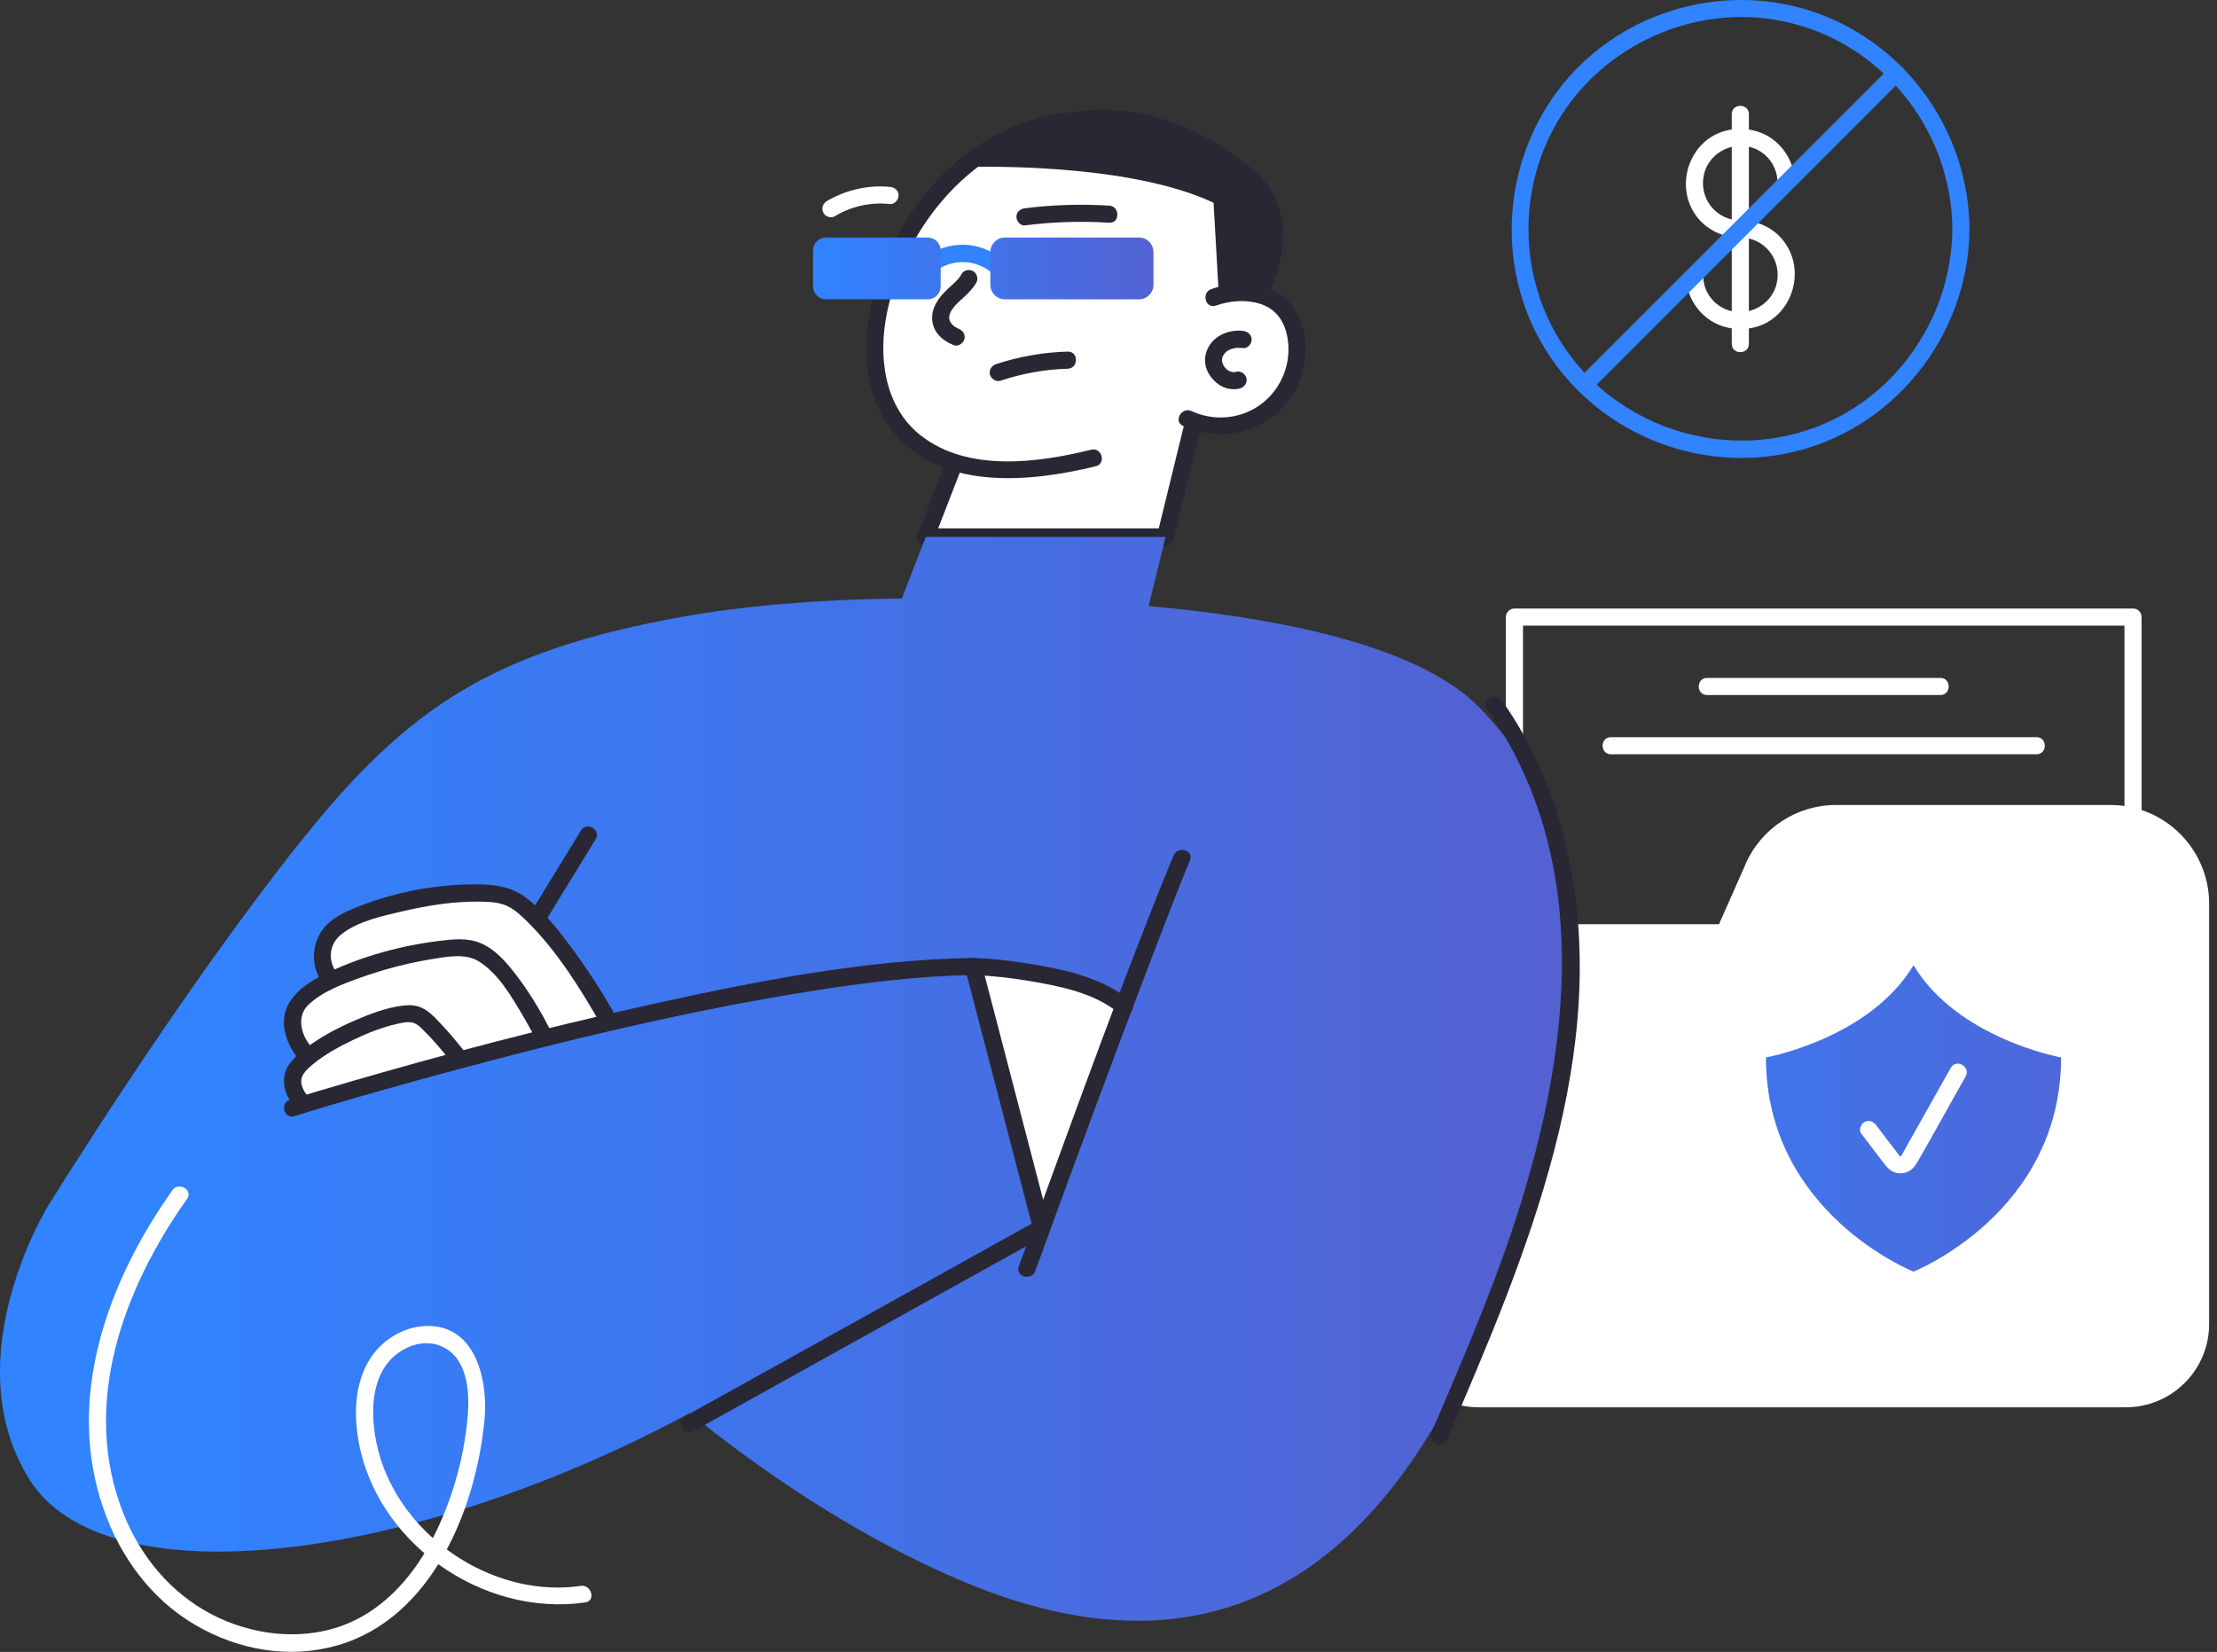 <svg width="259" height="193" viewBox="0 0 259 193" fill="none" xmlns="http://www.w3.org/2000/svg">
<rect x="0" y="0" width="259" height="193" fill="#333333" stroke="none"/>
<path d="M249.192 71.094H176.922C176.382 71.094 175.922 71.554 175.922 72.094V126.914C175.922 127.454 176.382 127.914 176.922 127.914H249.192C249.732 127.914 250.192 127.454 250.192 126.914V72.094C250.192 70.804 248.192 70.804 248.192 72.094V126.914L249.192 125.914H224.732C211.752 125.914 198.772 125.914 185.792 125.914H176.922L177.922 126.914V72.094L176.922 73.094H249.192C250.482 73.094 250.482 71.094 249.192 71.094Z" fill="white"/>
<path d="M199.425 81.203H226.685C227.975 81.203 227.975 79.203 226.685 79.203H199.425C198.135 79.203 198.135 81.203 199.425 81.203Z" fill="white"/>
<path d="M188.194 88.125H237.914C239.204 88.125 239.204 86.125 237.914 86.125H188.194C186.904 86.125 186.904 88.125 188.194 88.125Z" fill="white"/>
<path d="M203.942 100.927L200.822 107.977H172.742C167.372 107.977 163.012 112.337 163.012 117.707V154.687C163.012 160.057 167.372 164.417 172.742 164.417H248.352C253.722 164.417 258.082 160.057 258.082 154.687V105.597C258.082 99.217 252.912 94.047 246.532 94.047H214.492C209.922 94.047 205.782 96.747 203.932 100.917L203.942 100.927Z" fill="white"/>
<path d="M110.692 69.984C110.692 69.984 159.202 68.574 172.862 82.704C186.522 96.834 187.932 116.484 177.102 140.804C166.272 165.124 5.672 140.804 5.672 140.804C5.672 140.804 20.852 116.194 35.192 98.224C47.582 82.704 57.472 76.104 79.472 72.104C94.342 69.394 110.692 69.984 110.692 69.984Z" fill="url(#paint0_linear_7824_2371)"/>
<path d="M108.152 62.733L113.092 50.002L141.162 42.312L136.162 62.733H108.152Z" fill="white"/>
<path d="M109.112 62.99C110.762 58.75 112.412 54.51 114.052 50.26L113.352 50.96C121.552 48.71 129.742 46.46 137.942 44.22C139.102 43.9 140.262 43.58 141.422 43.27L140.192 42.04C138.522 48.85 136.862 55.65 135.192 62.46L136.152 61.73C127.962 61.73 119.772 61.73 111.582 61.73H108.142C106.852 61.73 106.852 63.73 108.142 63.73C116.332 63.73 124.522 63.73 132.712 63.73H136.152C136.582 63.73 137.012 63.42 137.112 63C138.782 56.19 140.442 49.39 142.112 42.58C142.292 41.85 141.632 41.14 140.882 41.35C135.052 42.95 129.222 44.55 123.392 46.15L114.092 48.7C113.502 48.86 112.592 48.95 112.222 49.51C111.672 50.34 111.422 51.56 111.062 52.48C109.772 55.81 108.472 59.14 107.182 62.48C106.712 63.68 108.652 64.2 109.112 63.01V62.99Z" fill="#292733"/>
<path d="M146.273 33.243C146.273 37.563 144.913 41.294 142.603 44.373C139.233 48.864 133.853 51.974 127.743 53.504C109.163 58.133 101.323 50.173 102.253 39.023C102.953 30.663 109.013 19.893 118.663 15.754C121.223 14.653 124.023 14.023 127.043 14.023C137.663 14.023 146.263 22.623 146.263 33.243H146.273Z" fill="white"/>
<path d="M127.473 52.543C121.213 54.083 113.053 55.183 107.563 50.873C103.283 47.503 102.583 41.663 103.603 36.633C105.113 29.213 109.793 22.073 116.293 18.103C123.393 13.773 132.763 13.943 139.113 19.583C146.063 25.763 147.253 36.363 141.743 43.873C140.983 44.913 142.713 45.913 143.473 44.883C148.803 37.613 148.373 27.493 142.763 20.513C137.153 13.533 127.303 11.253 118.983 14.543C110.663 17.833 105.053 25.103 102.453 33.183C100.583 38.973 100.423 45.993 104.643 50.833C110.323 57.343 120.523 56.313 128.013 54.473C129.263 54.163 128.733 52.233 127.483 52.543H127.473Z" fill="#292733"/>
<path d="M150.895 37.531C152.725 42.111 150.495 47.311 145.915 49.141C141.335 50.971 136.135 48.741 134.305 44.161L138.435 36.971C141.415 33.351 149.065 32.941 150.895 37.531Z" fill="white"/>
<path d="M142.045 35.701C143.675 35.141 145.455 34.971 147.125 35.471C148.795 35.971 149.825 37.161 150.275 38.841C151.185 42.291 149.595 46.021 146.495 47.761C144.265 49.011 141.535 49.111 139.215 48.031C138.055 47.491 137.035 49.211 138.205 49.761C142.945 51.971 148.755 50.301 151.305 45.641C153.315 41.951 153.065 36.031 148.825 34.001C146.555 32.921 143.865 32.971 141.515 33.771C140.305 34.191 140.825 36.121 142.045 35.701Z" fill="#292733"/>
<path d="M145.233 38.65C143.683 38.49 141.993 39.1 141.203 40.51C140.793 41.23 140.663 42.08 140.883 42.88C141.103 43.68 141.653 44.39 142.333 44.89C143.063 45.42 144.033 45.61 144.903 45.37C145.403 45.23 145.763 44.65 145.603 44.14C145.443 43.63 144.913 43.29 144.373 43.44C144.323 43.45 144.283 43.47 144.233 43.48C144.123 43.5 144.143 43.5 144.283 43.48C144.273 43.5 144.093 43.48 144.073 43.48C144.023 43.48 143.983 43.48 143.933 43.47H144.053C144.053 43.47 143.813 43.43 143.773 43.41L143.703 43.39C143.603 43.35 143.613 43.36 143.743 43.41C143.683 43.41 143.573 43.32 143.513 43.29C143.443 43.25 143.353 43.21 143.303 43.15C143.483 43.33 143.313 43.15 143.283 43.12C143.223 43.06 143.163 43 143.103 42.94C142.933 42.75 143.153 43.04 143.053 42.87C143.013 42.81 142.973 42.74 142.933 42.68C142.923 42.65 142.793 42.39 142.853 42.53C142.913 42.67 142.813 42.39 142.803 42.37C142.803 42.35 142.763 42.15 142.753 42.15C142.773 42.29 142.773 42.31 142.763 42.19C142.763 42.15 142.763 42.12 142.763 42.08C142.763 42.04 142.763 42.01 142.763 41.97C142.773 41.86 142.763 41.88 142.753 42.02C142.733 41.98 142.783 41.86 142.803 41.81C142.813 41.76 142.833 41.72 142.843 41.67C142.883 41.57 142.873 41.58 142.823 41.71C142.833 41.59 142.973 41.44 143.033 41.34C143.093 41.25 143.083 41.26 143.003 41.37C143.033 41.33 143.063 41.3 143.093 41.26C143.143 41.21 143.193 41.16 143.243 41.11C143.283 41.08 143.313 41.05 143.353 41.02L143.263 41.09C143.313 41.02 143.443 40.97 143.513 40.93C143.583 40.89 143.653 40.86 143.723 40.82C143.923 40.72 143.573 40.86 143.773 40.8C143.953 40.75 144.123 40.7 144.303 40.66C144.413 40.64 144.403 40.64 144.273 40.66C144.313 40.66 144.353 40.66 144.393 40.65C144.483 40.65 144.573 40.64 144.673 40.64C144.853 40.64 145.043 40.64 145.223 40.67C145.743 40.73 146.243 40.17 146.223 39.67C146.193 39.08 145.783 38.73 145.223 38.67L145.233 38.65Z" fill="#292733"/>
<path d="M103.805 73.914L108.155 62.734H136.165L132.475 77.794L103.805 73.914Z" fill="url(#paint1_linear_7824_2371)"/>
<path d="M139.063 97.612L121.683 142.632L68.683 118.072L53.383 138.102C53.383 138.102 78.373 170.202 112.193 184.632C146.013 199.062 169.423 180.372 181.203 129.932C172.943 94.362 139.053 97.592 139.053 97.592L139.063 97.612Z" fill="url(#paint2_linear_7824_2371)"/>
<path d="M71.063 119.174C71.063 119.174 63.743 106.244 59.213 104.744C54.693 103.234 41.113 106.034 38.743 108.834C36.373 111.634 38.093 115.944 41.973 116.154C45.853 116.374 54.353 115.934 54.353 115.934L61.893 124.514" fill="white"/>
<path d="M71.922 118.673C70.212 115.663 68.302 112.723 66.202 109.973C64.812 108.143 63.322 106.303 61.482 104.903C59.932 103.723 58.212 103.383 56.292 103.333C51.262 103.193 45.732 104.253 41.112 106.223C39.222 107.023 37.582 108.063 36.922 110.123C36.152 112.513 37.242 115.243 39.432 116.453C40.692 117.153 42.092 117.193 43.492 117.213C45.022 117.243 46.552 117.213 48.082 117.183C50.182 117.133 52.272 117.053 54.372 116.953L53.662 116.663C56.172 119.523 58.682 122.383 61.202 125.243C62.052 126.213 63.462 124.793 62.612 123.833C60.182 121.063 57.832 118.173 55.292 115.503C54.352 114.503 52.312 115.053 51.072 115.103C48.082 115.213 44.972 115.463 41.982 115.183C38.992 114.903 37.362 111.153 39.902 109.143C41.832 107.603 44.752 107.003 47.092 106.453C50.052 105.763 53.122 105.283 56.172 105.343C57.162 105.363 58.252 105.403 59.172 105.813C60.092 106.223 60.932 107.003 61.652 107.723C65.092 111.153 67.812 115.493 70.202 119.703C70.842 120.823 72.562 119.813 71.932 118.693L71.922 118.673Z" fill="#292733"/>
<path d="M64.325 122.731C64.325 122.731 59.375 111.741 55.065 110.881C50.755 110.021 35.675 114.111 34.385 117.991C33.095 121.871 37.615 127.401 46.235 125.281L51.165 127.961L58.305 127.261" fill="white"/>
<path d="M65.184 122.225C63.874 119.335 62.274 116.495 60.354 113.975C59.204 112.475 57.844 110.865 56.044 110.145C54.584 109.555 52.854 109.735 51.334 109.925C46.874 110.465 42.364 111.705 38.294 113.625C35.244 115.065 32.284 117.235 33.414 121.025C35.054 126.515 41.744 127.345 46.494 126.235L45.724 126.135C46.764 126.695 47.794 127.265 48.834 127.825C49.594 128.235 50.444 128.905 51.324 128.935C52.554 128.965 53.864 128.685 55.094 128.565C56.164 128.465 57.234 128.355 58.294 128.255C59.564 128.135 59.574 126.125 58.294 126.255C56.594 126.425 54.894 126.585 53.194 126.755C53.064 126.765 51.194 126.855 51.174 126.955C51.194 126.875 51.994 127.275 51.194 126.835L49.854 126.105C48.954 125.615 48.054 125.115 47.154 124.635C46.024 124.035 44.904 124.605 43.674 124.705C40.964 124.925 37.874 124.305 36.134 122.015C35.114 120.665 34.694 118.675 36.014 117.405C37.654 115.835 40.084 114.945 42.184 114.195C44.784 113.265 47.484 112.555 50.214 112.095C51.924 111.815 54.234 111.325 55.824 112.255C58.124 113.615 59.704 116.335 61.024 118.565C61.914 120.075 62.754 121.635 63.474 123.235C64.004 124.405 65.724 123.395 65.204 122.225H65.184Z" fill="#292733"/>
<path d="M56.623 127.694C56.623 127.694 51.233 120.254 49.083 118.694C46.933 117.134 34.853 122.664 34.213 125.714C33.573 128.764 38.403 133.034 46.453 128.944C53.823 127.474 56.623 127.684 56.623 127.684V127.694Z" fill="white"/>
<path d="M57.495 127.183C55.434 124.343 53.315 121.423 50.844 118.923C49.734 117.803 48.775 117.293 47.175 117.473C45.164 117.703 43.224 118.453 41.385 119.253C39.425 120.103 37.505 121.113 35.804 122.403C34.614 123.303 33.294 124.423 33.184 126.023C33.065 127.803 34.205 129.393 35.624 130.353C37.635 131.713 40.224 131.843 42.544 131.403C44.575 131.023 46.355 129.973 48.385 129.603C49.965 129.313 51.544 129.063 53.135 128.883C54.285 128.763 55.474 128.613 56.635 128.693C57.914 128.783 57.914 126.783 56.635 126.693C53.684 126.483 50.525 127.173 47.654 127.703C44.785 128.233 42.234 130.013 39.124 129.553C37.614 129.333 35.874 128.533 35.315 127.003C34.874 125.803 35.675 125.083 36.554 124.343C37.955 123.173 39.624 122.283 41.264 121.493C42.904 120.703 44.664 120.003 46.465 119.603C47.764 119.313 48.344 119.263 49.234 120.123C51.694 122.523 53.764 125.403 55.775 128.183C56.525 129.213 58.255 128.223 57.505 127.173L57.495 127.183Z" fill="#292733"/>
<path d="M5.673 140.79C5.673 140.79 -5.417 158.6 3.413 172.81C12.243 187.02 48.103 182.6 80.584 165.09C113.063 147.59 121.683 142.63 121.683 142.63C121.683 142.63 118.233 122.16 113.713 112.9C91.954 111.82 15.473 132.69 5.673 140.78V140.79Z" fill="url(#paint3_linear_7824_2371)"/>
<path d="M34.422 130.394C40.712 128.434 47.062 126.664 53.422 124.954C66.382 121.474 79.472 118.334 92.712 116.124C99.652 114.964 106.672 114.034 113.712 113.914C115.002 113.894 115.002 111.894 113.712 111.914C100.572 112.134 87.422 114.814 74.632 117.664C63.182 120.214 51.832 123.194 40.572 126.474C38.342 127.124 36.102 127.784 33.882 128.474C32.662 128.854 33.182 130.784 34.412 130.404L34.422 130.394Z" fill="#292733"/>
<path d="M121.685 143.464L113.715 112.914C113.715 112.914 126.405 113.384 131.345 117.624" fill="white"/>
<path d="M122.655 143.195C120.335 134.285 118.005 125.375 115.685 116.465C115.355 115.195 115.025 113.915 114.685 112.645L113.725 113.915C115.915 113.995 118.115 114.255 120.275 114.615C123.765 115.205 127.845 115.995 130.645 118.325C131.625 119.145 133.045 117.735 132.055 116.915C129.025 114.395 124.895 113.395 121.085 112.735C118.655 112.315 116.185 112.005 113.715 111.915C113.055 111.885 112.595 112.575 112.755 113.185C115.075 122.095 117.405 131.005 119.725 139.915C120.055 141.185 120.385 142.465 120.725 143.735C121.065 145.005 122.975 144.455 122.655 143.205V143.195Z" fill="#292733"/>
<path d="M120.942 148.501C125.412 136.211 129.942 123.941 134.612 111.731C136.042 107.981 137.492 104.221 139.012 100.501C139.502 99.311 137.562 98.791 137.082 99.971C131.212 114.331 125.972 128.961 120.642 143.521C120.102 145.001 119.562 146.481 119.022 147.961C118.582 149.171 120.512 149.691 120.952 148.491L120.942 148.501Z" fill="#292733"/>
<path d="M81.035 167.194C85.675 164.614 90.315 162.034 94.955 159.454C102.325 155.364 109.685 151.264 117.055 147.174C118.765 146.224 120.475 145.274 122.195 144.324C123.325 143.694 122.315 141.974 121.185 142.594C116.545 145.174 111.905 147.754 107.265 150.334C99.895 154.424 92.535 158.524 85.165 162.614C83.455 163.564 81.745 164.514 80.025 165.464C78.895 166.094 79.905 167.814 81.035 167.194Z" fill="#292733"/>
<path d="M63.573 107.867C65.323 105.007 67.083 102.137 68.833 99.278C69.083 98.868 69.333 98.457 69.593 98.047C70.263 96.948 68.533 95.938 67.863 97.037C66.113 99.897 64.353 102.767 62.603 105.627C62.353 106.037 62.103 106.447 61.843 106.857C61.173 107.957 62.903 108.967 63.573 107.867Z" fill="#292733"/>
<path d="M142.393 34.539L141.773 23.689C131.403 18.789 112.633 19.519 112.633 19.519C112.633 19.519 116.163 14.609 125.333 13.109C131.473 12.099 138.963 13.699 146.273 19.729C153.203 25.449 148.093 34.429 148.093 34.429C145.853 34.489 142.393 34.539 142.393 34.539Z" fill="#292733"/>
<path d="M108.492 32.388C110.542 30.138 114.032 30.008 116.202 32.178C117.112 33.088 118.532 31.678 117.612 30.768C116.202 29.358 114.232 28.528 112.232 28.598C110.232 28.668 108.392 29.538 107.082 30.978C106.212 31.928 107.622 33.348 108.492 32.388Z" fill="#3183FF"/>
<path d="M97.573 25.236C99.523 24.076 101.703 23.606 103.973 23.836C104.513 23.886 104.973 23.336 104.973 22.836C104.973 22.246 104.513 21.886 103.973 21.836C101.403 21.586 98.773 22.196 96.563 23.516C96.103 23.796 95.933 24.416 96.203 24.886C96.473 25.356 97.103 25.526 97.573 25.246V25.236Z" fill="white"/>
<path d="M119.742 26.331C123.002 25.922 126.292 25.811 129.572 26.021C130.862 26.102 130.852 24.102 129.572 24.021C126.292 23.822 123.002 23.922 119.742 24.331C119.202 24.401 118.742 24.741 118.742 25.331C118.742 25.822 119.202 26.401 119.742 26.331Z" fill="#292733"/>
<path d="M112.323 32.058C112.113 32.408 111.953 32.598 111.623 32.918C111.333 33.208 111.033 33.468 110.733 33.748C110.043 34.388 109.443 35.108 109.103 35.988C108.763 36.868 108.833 37.858 109.303 38.658C109.773 39.458 110.573 39.988 111.433 40.328C111.933 40.528 112.533 40.108 112.663 39.628C112.823 39.058 112.473 38.598 111.963 38.398C112.093 38.448 111.933 38.378 111.883 38.358C111.803 38.318 111.733 38.278 111.663 38.238C111.603 38.208 111.553 38.168 111.493 38.128C111.243 37.968 111.543 38.178 111.413 38.068C111.303 37.968 111.193 37.868 111.103 37.748C111.203 37.868 111.073 37.698 111.063 37.678C111.023 37.608 110.983 37.538 110.943 37.468C111.013 37.638 110.883 37.218 110.893 37.268C110.903 37.348 110.893 37.108 110.893 37.078V36.968C110.893 37.038 110.893 37.038 110.893 36.968C110.923 36.808 110.963 36.648 111.033 36.498C110.983 36.608 111.083 36.418 111.093 36.388C111.133 36.308 111.183 36.228 111.233 36.148C111.543 35.668 112.063 35.208 112.553 34.768C113.113 34.258 113.653 33.708 114.043 33.048C114.323 32.588 114.153 31.948 113.683 31.678C113.213 31.408 112.593 31.568 112.313 32.038L112.323 32.058Z" fill="#292733"/>
<path d="M116.883 44.479C119.423 43.629 122.053 43.159 124.733 43.079C126.013 43.039 126.023 41.039 124.733 41.079C121.883 41.159 119.053 41.649 116.353 42.549C115.843 42.719 115.503 43.239 115.653 43.779C115.793 44.279 116.373 44.649 116.883 44.479Z" fill="#292733"/>
<path d="M228.082 26.753C228.012 37.053 221.512 46.543 211.762 50.043C202.012 53.543 190.792 50.483 184.152 42.453C177.512 34.423 176.762 22.893 182.042 14.063C187.322 5.233 198.012 0.393 208.202 2.463C219.692 4.793 228.002 15.073 228.082 26.753C228.082 28.043 230.092 28.043 230.082 26.753C230.002 15.523 222.892 5.333 212.292 1.533C201.692 -2.267 189.552 1.173 182.532 9.893C175.512 18.613 174.592 31.153 180.482 40.733C186.372 50.313 197.772 55.193 208.732 52.973C221.082 50.463 230.002 39.273 230.082 26.753C230.082 25.463 228.092 25.463 228.082 26.753Z" fill="#3183FF"/>
<path d="M203.312 25.75C200.482 25.75 198.432 23.16 199.062 20.39C199.692 17.62 202.912 16.201 205.402 17.55C206.772 18.291 207.652 19.721 207.652 21.291C207.652 22.581 209.652 22.581 209.652 21.291C209.652 19.261 208.632 17.37 206.992 16.201C205.472 15.111 203.422 14.81 201.612 15.271C197.612 16.291 195.752 21.11 197.782 24.64C198.912 26.62 201.042 27.761 203.302 27.761C204.592 27.761 204.592 25.761 203.302 25.761L203.312 25.75Z" fill="white"/>
<path d="M203.313 27.752C206.143 27.752 208.193 30.342 207.563 33.112C206.933 35.882 203.713 37.302 201.223 35.952C199.853 35.212 198.973 33.782 198.973 32.212C198.973 30.922 196.973 30.922 196.973 32.212C196.973 34.242 197.993 36.132 199.633 37.302C201.153 38.392 203.203 38.692 205.013 38.232C209.013 37.212 210.873 32.392 208.843 28.862C207.713 26.882 205.583 25.742 203.323 25.742C202.033 25.742 202.033 27.742 203.323 27.742L203.313 27.752Z" fill="white"/>
<path d="M202.312 13.335V40.175C202.312 41.465 204.312 41.465 204.312 40.175V13.335C204.312 12.045 202.312 12.045 202.312 13.335Z" fill="white"/>
<path d="M185.802 45.679C189.912 41.569 194.012 37.469 198.122 33.359C204.662 26.819 211.212 20.269 217.752 13.729C219.252 12.229 220.742 10.739 222.242 9.239C223.152 8.329 221.742 6.909 220.832 7.829C216.722 11.939 212.622 16.039 208.512 20.149C201.972 26.689 195.422 33.239 188.882 39.779C187.382 41.279 185.892 42.769 184.392 44.269C183.482 45.179 184.892 46.599 185.802 45.679Z" fill="#3183FF"/>
<path d="M223.545 112.766C218.395 121.356 206.305 123.546 206.305 123.546C206.305 141.736 223.545 148.566 223.545 148.566C223.545 148.566 240.785 141.726 240.785 123.546C240.785 123.546 228.695 121.356 223.545 112.766Z" fill="url(#paint4_linear_7824_2371)"/>
<path d="M217.454 132.453C218.264 133.523 219.074 134.583 219.884 135.653C220.344 136.263 220.784 136.883 221.594 137.043C222.554 137.233 223.424 136.753 223.904 135.933C225.334 133.483 226.684 131.003 228.074 128.533C228.594 127.613 229.114 126.683 229.634 125.763C230.264 124.643 228.544 123.633 227.904 124.753C226.734 126.823 225.574 128.893 224.404 130.963L222.464 134.413C222.354 134.603 222.264 134.843 222.124 135.013C222.004 135.163 222.064 135.083 221.924 135.043C221.964 135.053 222.044 135.203 221.924 135.063C221.854 134.973 221.784 134.873 221.714 134.783C220.864 133.673 220.024 132.563 219.174 131.453C218.844 131.023 218.314 130.803 217.804 131.093C217.384 131.343 217.114 132.033 217.444 132.463L217.454 132.453Z" fill="white"/>
<path d="M173.752 82.88C187.552 102.441 182.662 127.84 174.882 148.72C172.542 154.99 169.902 161.14 167.262 167.28C166.762 168.45 168.482 169.47 168.992 168.29C178.262 146.74 188.532 122.861 182.992 98.951C181.582 92.85 179.092 86.99 175.482 81.871C174.742 80.831 173.012 81.82 173.752 82.88Z" fill="#292733"/>
<path d="M20.133 139.074C12.563 149.734 7.603 163.364 12.093 176.284C14.023 181.844 17.633 186.804 22.753 189.814C27.873 192.824 33.853 193.834 39.413 192.234C50.453 189.064 55.613 176.334 56.603 165.854C57.043 161.224 55.553 154.614 49.613 154.924C46.963 155.064 44.513 156.644 43.143 158.894C41.533 161.534 41.353 164.784 41.793 167.774C43.593 180.044 56.263 188.974 68.373 187.214C69.643 187.034 69.103 185.104 67.843 185.284C58.223 186.684 48.093 180.344 44.753 171.284C43.103 166.814 42.493 159.474 47.923 157.304C50.233 156.384 52.673 157.194 53.813 159.424C54.803 161.364 54.803 163.734 54.603 165.844C54.143 170.744 52.623 175.874 50.303 180.214C47.983 184.554 44.393 188.464 39.573 190.074C34.753 191.684 29.233 190.964 24.723 188.604C19.933 186.104 16.403 181.824 14.423 176.834C9.383 164.164 14.373 150.604 21.853 140.074C22.603 139.024 20.863 138.024 20.123 139.064L20.133 139.074Z" fill="white"/>
<path d="M108.384 27.75H96.494C95.66 27.75 94.984 28.426 94.984 29.26V33.46C94.984 34.294 95.66 34.97 96.494 34.97H108.384C109.218 34.97 109.894 34.294 109.894 33.46V29.26C109.894 28.426 109.218 27.75 108.384 27.75Z" fill="url(#paint5_linear_7824_2371)"/>
<path d="M133.053 27.75H117.403C116.464 27.75 115.703 28.511 115.703 29.45V33.27C115.703 34.209 116.464 34.97 117.403 34.97H133.053C133.992 34.97 134.753 34.209 134.753 33.27V29.45C134.753 28.511 133.992 27.75 133.053 27.75Z" fill="url(#paint6_linear_7824_2371)"/>
<defs>
<linearGradient id="paint0_linear_7824_2371" x1="15.692" y1="110.764" x2="186.042" y2="110.764" gradientUnits="userSpaceOnUse">
<stop stop-color="#3183FF"/>
<stop offset="1" stop-color="#5460D0"/>
</linearGradient>
<linearGradient id="paint1_linear_7824_2371" x1="15.695" y1="70.264" x2="186.045" y2="70.264" gradientUnits="userSpaceOnUse">
<stop stop-color="#3183FF"/>
<stop offset="1" stop-color="#5460D0"/>
</linearGradient>
<linearGradient id="paint2_linear_7824_2371" x1="15.693" y1="143.462" x2="186.043" y2="143.462" gradientUnits="userSpaceOnUse">
<stop stop-color="#3183FF"/>
<stop offset="1" stop-color="#5460D0"/>
</linearGradient>
<linearGradient id="paint3_linear_7824_2371" x1="15.694" y1="147.07" x2="186.043" y2="147.07" gradientUnits="userSpaceOnUse">
<stop stop-color="#3183FF"/>
<stop offset="1" stop-color="#5460D0"/>
</linearGradient>
<linearGradient id="paint4_linear_7824_2371" x1="162.715" y1="130.676" x2="262.495" y2="130.676" gradientUnits="userSpaceOnUse">
<stop stop-color="#3183FF"/>
<stop offset="1" stop-color="#5460D0"/>
</linearGradient>
<linearGradient id="paint5_linear_7824_2371" x1="95.304" y1="31.36" x2="137.334" y2="31.36" gradientUnits="userSpaceOnUse">
<stop stop-color="#3183FF"/>
<stop offset="1" stop-color="#5460D0"/>
</linearGradient>
<linearGradient id="paint6_linear_7824_2371" x1="95.303" y1="31.36" x2="137.333" y2="31.36" gradientUnits="userSpaceOnUse">
<stop stop-color="#3183FF"/>
<stop offset="1" stop-color="#5460D0"/>
</linearGradient>
</defs>
</svg>
